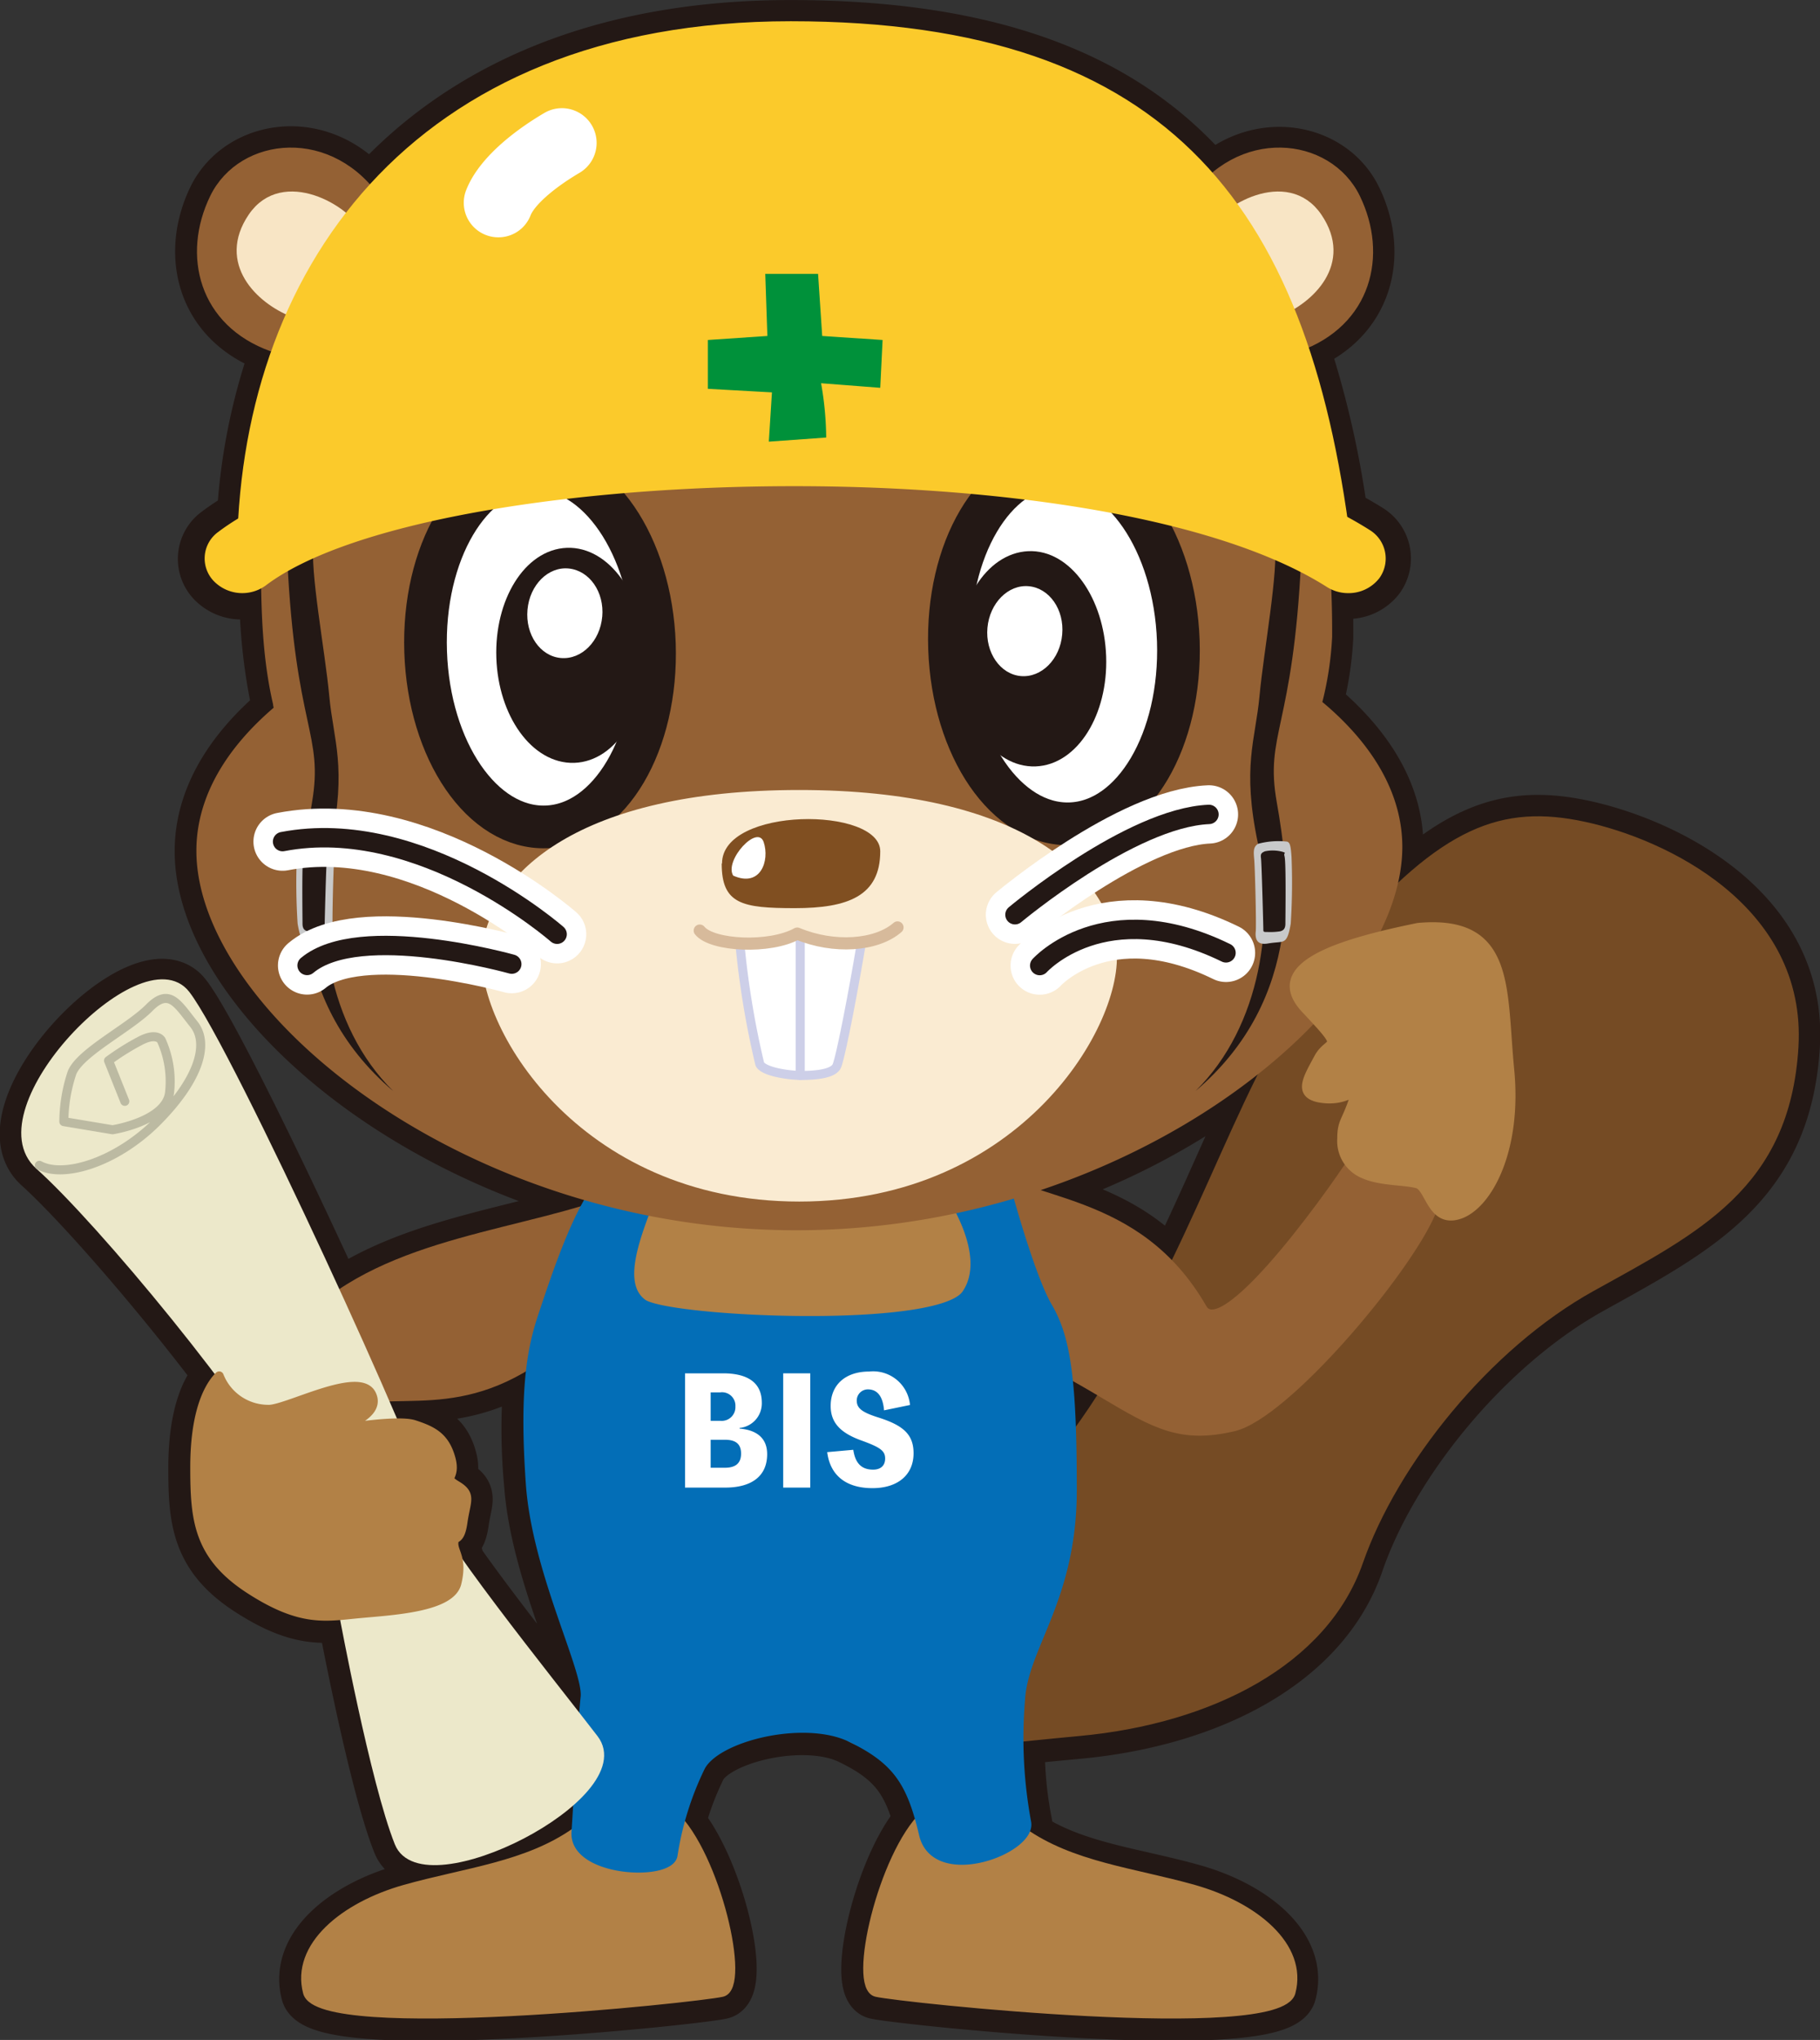 <svg xmlns="http://www.w3.org/2000/svg" viewBox="0 0 163.34 183">
  <rect x="0" y="0" width="163.34" height="183" fill="#333333" stroke="none"/>
  <defs>
    <style>
      .a {
        fill: #231815;
      }

      .aa, .ac, .ad, .b, .d, .f, .h, .j, .k, .n, .p, .q, .s, .u, .w, .x, .z {
        fill: none;
      }

      .b, .p, .q, .x {
        stroke: #231815;
      }

      .aa, .ac, .ad, .b, .d, .f, .h, .j, .k, .n, .s, .u, .w, .x, .z {
        stroke-linecap: round;
        stroke-linejoin: round;
      }

      .b {
        stroke-width: 4.65px;
      }

      .c {
        fill: #b28146;
      }

      .d {
        stroke: #b28146;
      }

      .aa, .ac, .d, .f, .h, .z {
        stroke-width: 0.81px;
      }

      .e {
        fill: #754b24;
      }

      .f {
        stroke: #754b24;
      }

      .g {
        fill: #946134;
      }

      .h, .k {
        stroke: #946134;
      }

      .i {
        fill: #036eb7;
      }

      .j {
        stroke: #036eb7;
      }

      .j, .u {
        stroke-width: 0.76px;
      }

      .k, .s {
        stroke-width: 0.85px;
      }

      .l {
        fill: #c8c9ca;
      }

      .m {
        fill: #f8e5c5;
      }

      .n {
        stroke: #f8e5c5;
        stroke-width: 0.87px;
      }

      .o {
        fill: #fff;
      }

      .p {
        stroke-width: 3.83px;
      }

      .q {
        stroke-width: 1.11px;
      }

      .r {
        fill: #fbca2b;
      }

      .s {
        stroke: #fbca2b;
      }

      .t {
        fill: #faebd2;
      }

      .u {
        stroke: #faebd2;
      }

      .v {
        fill: #804f21;
      }

      .w {
        stroke: #fff;
        stroke-width: 5.23px;
      }

      .x {
        stroke-width: 1.74px;
      }

      .y {
        fill: #ece8ca;
      }

      .z {
        stroke: #ece8ca;
      }

      .aa {
        stroke: #bcbaa2;
      }

      .ab {
        fill: #00913a;
      }

      .ac {
        stroke: #cdcfe8;
      }

      .ad {
        stroke: #d7ba9b;
        stroke-width: 1.09px;
      }
    </style>
  </defs>
  <g>
    <g>
      <path class="a" d="M66.38,128.16c1.28.1,2.47.67,2.47,2.29,0,2.09-1.55,3-3.75,3H61.48V123.2h3.41c2.09,0,3.48.75,3.48,2.63a2.21,2.21,0,0,1-2,2.27Zm-2.6-3.25v2.55h.86A1.23,1.23,0,0,0,66,126.17a1.2,1.2,0,0,0-1.37-1.26Zm1.27,6.76c.88,0,1.46-.33,1.46-1.27s-.58-1.24-1.45-1.24H63.78v2.51Z"/>
      <path class="a" d="M72.72,133.45H70.29V123.2h2.43Z"/>
      <path class="a" d="M76.58,130.06c.17,1.15.69,1.78,1.78,1.78.62,0,1.08-.31,1.08-1s-.45-1-2.06-1.59c-1.87-.66-2.83-1.56-2.83-3.12,0-1.94,1.37-3.09,3.45-3.09a3.32,3.32,0,0,1,3.67,3l-2.33.48c-.1-1.23-.58-1.88-1.45-1.88a1,1,0,0,0-1,1c0,.7.49,1.07,2,1.54,2.18.7,3.1,1.51,3.1,3.19,0,1.91-1.38,3.13-3.69,3.13s-3.79-1.09-4.06-3.23Z"/>
    </g>
    <path class="b" d="M62.63,128.56h1c1.33,0,2.63.55,2.63,2.05s-1.24,2-2.62,2a5.79,5.79,0,0,1-1.06-.07Zm0-.84v-3.4a4.93,4.93,0,0,1,1.12-.09c1.36,0,2.23.51,2.23,1.69h0c0,1-.85,1.79-2.18,1.79Zm2.76.33a2.39,2.39,0,0,0,1.69-2.21,2.16,2.16,0,0,0-.75-1.73,3.87,3.87,0,0,0-2.64-.74,11.48,11.48,0,0,0-2.15.21v9.84a17.77,17.77,0,0,0,1.85.1,4.56,4.56,0,0,0,3.26-.94,2.64,2.64,0,0,0,.8-2,2.56,2.56,0,0,0-2.06-2.52Z"/>
    <rect class="b" x="69.16" y="123.44" width="1.09" height="10.01"/>
    <path class="b" d="M77.28,123.77a4,4,0,0,0-2-.47c-1.83,0-3.06,1.11-3.06,2.63s1,2.26,2.53,2.83c1.3.52,1.84,1.13,1.84,2.11s-.79,1.8-2.13,1.8a4,4,0,0,1-2.15-.62L72,133a4.61,4.61,0,0,0,2.39.63c2.15,0,3.3-1.22,3.3-2.81,0-1.43-.82-2.26-2.44-2.94-1.34-.57-1.94-1.07-1.94-2,0-.72.52-1.58,1.92-1.58a3.44,3.44,0,0,1,1.76.46Z"/>
    <path class="a" d="M142.11,74.11c-6.15-1.32-10.87-.13-17.5,6.48a15.26,15.26,0,0,0,.81-4.68c0-4.45-2.41-8.62-6.59-12.25l-.63-.53a29.41,29.41,0,0,0,.93-6c0-1.55,0-3-.1-4.48h0a3.56,3.56,0,0,0,1.91.55,3.49,3.49,0,0,0,2.79-1.34,3,3,0,0,0-.86-4.32c-.77-.48-1.59-.95-2.45-1.4A85.18,85.18,0,0,0,116.93,31c5.8-2.35,7.18-8.19,4.75-13.19-2.16-4.45-8.51-5.68-12.92-1.69C101,7,89,2.33,70.94,2.33c-17.31,0-29.71,5.81-37.75,14.82-4.37-5.26-11.62-4.2-14,.61-2.49,5.13-1,11.15,5.19,13.37a4.38,4.38,0,0,0,.52,0,53.87,53.87,0,0,0-3.11,15.13,22.29,22.29,0,0,0-2.27,1.49,2.93,2.93,0,0,0-.47,4.36,3.57,3.57,0,0,0,4.75.43h0a49.77,49.77,0,0,0,1.08,10.62c0,.17.07.34.12.51-4.46,3.75-7,8.08-7,12.69,0,11,14.57,25.31,35,31.06-.23.37-.46.76-.68,1.19-7.2,2.16-15.79,3.3-22.06,7.69-5.21-11.38-11.51-24.31-13.63-27-3.83-4.92-18.6,10.4-13.13,15.32,3.93,3.54,12.11,13,18,21.12a4.44,4.44,0,0,1-1.88-2.24c-1.1,1.09-2.19,3.55-2.19,8.2s.27,7.93,4.92,10.94c3.9,2.52,6.07,2.55,8.43,2.33l.05.14s2.74,14.77,4.93,20.24c1.56,3.91,11.77,0,16.09-4.35-.08,1.24-.15,2.42-.23,3.42-4.38,3.09-9.85,3.6-15.32,5.14s-9.84,5.14-8.75,9.25,35,.51,37.2,0-.26-11.06-3.76-15.26a27,27,0,0,1,1.85-4.95c1.36-2.73,9.3-4.65,13.45-2.64,3.78,1.83,5.16,3.65,6.21,7.44-3.57,4.09-6,14.92-3.89,15.41s36.11,4.11,37.2,0-3.28-7.71-8.75-9.25-10.83-2-15.18-5a1.31,1.31,0,0,0,.23-1,34.77,34.77,0,0,1-.66-7.58c1.64-.17,3.4-.34,5.34-.52,11.76-1.1,22-6.31,25.07-15.25s11.45-19.38,20.91-24.64S160.2,106.3,161,93.93s-11.65-18.27-18.87-19.82M92,106.75a64,64,0,0,0,22.18-12c-3,5.76-5.49,12.11-8.91,19.08-4-4.4-9-5.63-13.27-7m-4.81,4.8a7.58,7.58,0,0,1,.17.93c-.05-.31-.11-.62-.17-.93M41.14,140.08c-.11-.72-.41-1.12-.41-1.62,0-.82.55,0,.82-1.91s.82-2.47-.55-3.29,0-.54-.54-2.46-1.64-2.46-3.29-3a5.89,5.89,0,0,0-1.83-.14l-1-2.31c3.87-.17,8,.29,13.33-3.11a52.34,52.34,0,0,0-.11,10.85c.55,7.93,5.2,16.69,4.92,19.15-.07.62-.13,1.46-.2,2.43-2.88-3.67-7.89-10-11.15-14.58m55.07-10.93c-.06-2.42-.18-4.37-.38-6,1,.59,2.12,1.21,3.15,1.83l.07,0c-1,1.55-1.93,2.91-2.84,4.1"/>
    <path class="b" d="M142.11,74.11c-6.15-1.32-10.87-.13-17.5,6.48a15.26,15.26,0,0,0,.81-4.68c0-4.45-2.41-8.62-6.59-12.25l-.63-.53a29.41,29.41,0,0,0,.93-6c0-1.55,0-3-.1-4.48h0a3.56,3.56,0,0,0,1.91.55,3.49,3.49,0,0,0,2.79-1.34,3,3,0,0,0-.86-4.32c-.77-.48-1.59-.95-2.45-1.4A85.18,85.18,0,0,0,116.93,31c5.8-2.35,7.18-8.19,4.75-13.19-2.16-4.45-8.51-5.68-12.92-1.69C101,7,89,2.33,70.94,2.33c-17.31,0-29.71,5.81-37.75,14.82-4.37-5.26-11.62-4.2-14,.61-2.49,5.13-1,11.15,5.19,13.37a4.38,4.38,0,0,0,.52,0,53.87,53.87,0,0,0-3.11,15.13,22.29,22.29,0,0,0-2.27,1.49,2.93,2.93,0,0,0-.47,4.36,3.57,3.57,0,0,0,4.75.43h0a49.77,49.77,0,0,0,1.08,10.62c0,.17.07.34.12.51-4.46,3.75-7,8.08-7,12.69,0,11,14.57,25.31,35,31.06-.23.37-.46.76-.68,1.19-7.2,2.16-15.79,3.3-22.06,7.69-5.21-11.38-11.51-24.31-13.63-27-3.83-4.92-18.6,10.4-13.13,15.32,3.93,3.54,12.11,13,18,21.12a4.44,4.44,0,0,1-1.88-2.24c-1.1,1.09-2.19,3.55-2.19,8.2s.27,7.93,4.92,10.94c3.9,2.52,6.07,2.55,8.43,2.33l.05.14s2.74,14.77,4.93,20.24c1.56,3.91,11.77,0,16.09-4.35-.08,1.24-.15,2.42-.23,3.42-4.38,3.09-9.85,3.6-15.32,5.14s-9.84,5.14-8.75,9.25,35,.51,37.2,0-.26-11.06-3.76-15.26a27,27,0,0,1,1.85-4.95c1.36-2.73,9.3-4.65,13.45-2.64,3.78,1.83,5.16,3.65,6.21,7.44-3.57,4.09-6,14.92-3.89,15.41s36.11,4.11,37.2,0-3.28-7.71-8.75-9.25-10.83-2-15.18-5a1.31,1.31,0,0,0,.23-1,34.77,34.77,0,0,1-.66-7.58c1.64-.17,3.4-.34,5.34-.52,11.76-1.1,22-6.31,25.07-15.25s11.45-19.38,20.91-24.64S160.2,106.3,161,93.93,149.33,75.66,142.11,74.11ZM92,106.75a64,64,0,0,0,22.18-12c-3,5.76-5.49,12.11-8.91,19.08C101.3,109.38,96.33,108.15,92,106.75Zm-4.81,4.8a7.58,7.58,0,0,1,.17.93C87.35,112.17,87.29,111.86,87.23,111.55ZM41.14,140.08c-.11-.72-.41-1.12-.41-1.62,0-.82.55,0,.82-1.91s.82-2.47-.55-3.29,0-.54-.54-2.46-1.64-2.46-3.29-3a5.89,5.89,0,0,0-1.83-.14l-1-2.31c3.87-.17,8,.29,13.33-3.11a52.34,52.34,0,0,0-.11,10.85c.55,7.93,5.2,16.69,4.92,19.15-.07.62-.13,1.46-.2,2.43C49.41,151,44.4,144.7,41.14,140.08Zm55.07-10.93c-.06-2.42-.18-4.37-.38-6,1,.59,2.12,1.21,3.15,1.83l.07,0C98.06,126.6,97.12,128,96.21,129.15Z"/>
    <path class="c" d="M60.43,96.61c-2.74,5.47-9.85,32.46-7.12,40.3s12,8.57,17.69,8.57,15.14-1.82,18.06-7.11-2.92-33.74-4.56-39-24.07-2.73-24.07-2.73"/>
    <path class="d" d="M60.43,96.61c-2.74,5.47-9.85,32.46-7.12,40.3s12,8.57,17.69,8.57,15.14-1.82,18.06-7.11-2.92-33.74-4.56-39S60.43,96.61,60.43,96.61Z"/>
    <path class="e" d="M78.1,139.55c9.64-2.32,14.44-3.12,23-17.93S112.33,94.54,121,84.49s13.9-11.92,21.12-10.38S161.75,81.55,161,93.93s-8.69,16.27-18.16,21.52-17.79,15.7-20.91,24.64-13.31,14.15-25.07,15.24-17.67,2.19-20.5.55,1.76-16.33,1.76-16.33"/>
    <path class="f" d="M78.1,139.55c9.64-2.32,14.44-3.12,23-17.93S112.33,94.54,121,84.49s13.9-11.92,21.12-10.38S161.75,81.55,161,93.93s-8.69,16.27-18.16,21.52-17.79,15.7-20.91,24.64-13.31,14.15-25.07,15.24-17.67,2.19-20.5.55S78.1,139.55,78.1,139.55Z"/>
    <path class="g" d="M121.86,103.38c-1.09,1.93-11.93,17.46-13.94,14-5.92-10.28-15.71-9.13-21.27-13.06l1,1.62,1,13.42S94.2,122.13,99,125s7.06,4.08,11.7,3,15.43-13.84,17.74-19.21-5.48-7.39-6.56-5.45"/>
    <path class="h" d="M121.86,103.38c-1.09,1.93-11.93,17.46-13.94,14-5.92-10.28-15.71-9.13-21.27-13.06l1,1.62,1,13.42S94.2,122.13,99,125s7.06,4.08,11.7,3,15.43-13.84,17.74-19.21S122.94,101.44,121.86,103.38Z"/>
    <path class="g" d="M56.05,107.29c-8.75,3.54-21.16,3.91-28.45,11.2s-3.56,9.85,2.19,7.66,11.49,1.46,20.06-5.47c6.56-.73,6.2-13.39,6.2-13.39"/>
    <path class="h" d="M56.05,107.29c-8.75,3.54-21.16,3.91-28.45,11.2s-3.56,9.85,2.19,7.66,11.49,1.46,20.06-5.47C56.41,120,56.05,107.29,56.05,107.29Z"/>
    <path class="c" d="M51.67,164.34c-4.38,3.09-9.85,3.6-15.32,5.14s-9.84,5.14-8.75,9.25,35,.51,37.2,0-.55-12.33-4.38-15.93Z"/>
    <path class="d" d="M51.67,164.34c-4.38,3.09-9.85,3.6-15.32,5.14s-9.84,5.14-8.75,9.25,35,.51,37.2,0-.55-12.33-4.38-15.93Z"/>
    <path class="c" d="M91.79,164.34c4.38,3.09,9.85,3.6,15.32,5.14s9.85,5.14,8.75,9.25-35,.51-37.2,0S79.21,166.4,83,162.8Z"/>
    <path class="d" d="M91.79,164.34c4.38,3.09,9.85,3.6,15.32,5.14s9.85,5.14,8.75,9.25-35,.51-37.2,0S79.21,166.4,83,162.8Z"/>
    <path class="i" d="M58.24,107.91c-1.37,3.56-2.74,7.39-.55,9s26.53,2.74,29-.82-1.65-9.3-1.65-9.3l5.2-.55s2.19,8.21,3.83,11,2.19,6.56,2.19,16.41-4.38,14-4.65,18.87a41.43,41.43,0,0,0,.55,10.94c.54,2.47-8.21,5.75-9.3,1.1s-2.36-6.65-6.52-8.66-12.09-.09-13.45,2.64a27.58,27.58,0,0,0-2.46,7.88c-.28,2-9,1.58-8.76-2.06s.55-9.65.82-12.11S48.12,141,47.57,133.08s0-11.76,1.09-15,3.56-11,6-12.59c1.14-.76,3.56,2.46,3.56,2.46"/>
    <path class="j" d="M58.24,107.91c-1.37,3.56-2.74,7.39-.55,9s26.53,2.74,29-.82-1.65-9.3-1.65-9.3l5.2-.55s2.19,8.21,3.83,11,2.19,6.56,2.19,16.41-4.38,14-4.65,18.87a41.43,41.43,0,0,0,.55,10.94c.54,2.47-8.21,5.75-9.3,1.1s-2.36-6.65-6.52-8.66-12.09-.09-13.45,2.64a27.58,27.58,0,0,0-2.46,7.88c-.28,2-9,1.58-8.76-2.06s.55-9.65.82-12.11S48.12,141,47.57,133.08s0-11.76,1.09-15,3.56-11,6-12.59C55.82,104.69,58.24,107.91,58.24,107.91Z"/>
    <path class="g" d="M118.83,63.66l-.63-.53a29.41,29.41,0,0,0,.93-6c.21-37.24-21.67-45.93-48.81-46.05C43.85,11,24,19.46,23.84,47.78c0,5.3-.06,10.43,1.09,15.34,0,.17.07.34.12.51-4.46,3.75-7,8.08-7,12.69,0,14.15,24,33.74,53.69,33.62s53.71-19.88,53.69-34c0-4.45-2.41-8.62-6.59-12.25"/>
    <path class="k" d="M118.83,63.66l-.63-.53a29.41,29.41,0,0,0,.93-6c.21-37.24-21.67-45.93-48.81-46.05C43.85,11,24,19.46,23.84,47.78c0,5.3-.06,10.43,1.09,15.34,0,.17.07.34.12.51-4.46,3.75-7,8.08-7,12.69,0,14.15,24,33.74,53.69,33.62s53.71-19.88,53.69-34C125.41,71.46,123,67.29,118.83,63.66Z"/>
    <path class="a" d="M25.78,50.11C26.51,65.42,29.06,65.79,28,72s-2.55,17.51,7.3,25.89c-6-5.92-7.07-15.27-5.61-22.2s.23-9.25-.14-13.26S27.78,51.15,28.15,48.6Z"/>
    <path class="l" d="M29.86,83.55c.09.88-.28,1.23-1.1,1.09s-1.23-.07-1.5-.27-.41-.69-.55-1.51a57.12,57.12,0,0,1-.07-6c.07-1,.14-1.29.41-1.36a6.94,6.94,0,0,1,2.6.2c.41.28.41.62.34,1.37s-.2,5.81-.13,6.5"/>
    <path class="a" d="M27.26,76.84c.13-.41-.21-.27.13-.41A3.45,3.45,0,0,1,29,76.37c.27.13.41.2.34.61s-.21,6.09-.21,6.36,0,.27-.41.27a5.84,5.84,0,0,1-1.09-.06c-.28-.07-.48-.21-.48-.69s-.07-5.4.07-6"/>
    <path class="a" d="M116.78,50.11c-.73,15.31-3.29,15.68-2.19,21.88s2.55,17.51-7.3,25.89c6-5.92,7.07-15.27,5.61-22.2s-.23-9.25.14-13.26,1.73-11.27,1.36-13.82Z"/>
    <path class="l" d="M112.7,83.55c-.09.88.27,1.23,1.09,1.09s1.23-.07,1.5-.27.41-.69.55-1.51a57.12,57.12,0,0,0,.07-6c-.07-1-.14-1.29-.41-1.36a7,7,0,0,0-2.6.2c-.41.28-.41.62-.34,1.37s.2,5.81.14,6.5"/>
    <path class="a" d="M115.29,76.84c-.13-.41.21-.27-.13-.41a3.4,3.4,0,0,0-1.64-.06c-.28.13-.41.2-.35.61s.21,6.09.21,6.36,0,.27.41.27a5.84,5.84,0,0,0,1.09-.06c.28-.07.48-.21.48-.69s.07-5.4-.07-6"/>
    <path class="g" d="M24.42,31.13c-6.19-2.22-7.68-8.24-5.19-13.37s10.54-6,14.77.48c0,0-3.21,12.82-9.58,12.89"/>
    <path class="h" d="M24.42,31.13c-6.19-2.22-7.68-8.24-5.19-13.37s10.54-6,14.77.48C34,18.24,30.79,31.06,24.42,31.13Z"/>
    <path class="m" d="M26.29,28c-2.92-1.16-6.36-4.44-3.61-8.5s8.49-.6,9.37,1.43S26.29,28,26.29,28"/>
    <path class="n" d="M26.29,28c-2.92-1.16-6.36-4.44-3.61-8.5s8.49-.6,9.37,1.43S26.29,28,26.29,28Z"/>
    <path class="g" d="M116.49,31.13c6.19-2.22,7.68-8.24,5.19-13.37s-10.54-6-14.77.48c0,0,3.21,12.82,9.58,12.89"/>
    <path class="h" d="M116.49,31.13c6.19-2.22,7.68-8.24,5.19-13.37s-10.54-6-14.77.48C106.91,18.24,110.12,31.06,116.49,31.13Z"/>
    <path class="m" d="M114.63,28c2.91-1.16,6.36-4.44,3.6-8.5s-8.49-.6-9.37,1.43S114.63,28,114.63,28"/>
    <path class="n" d="M114.63,28c2.91-1.16,6.36-4.44,3.6-8.5s-8.49-.6-9.37,1.43S114.63,28,114.63,28Z"/>
    <path class="o" d="M58.73,57.78c.3,8.86-4,16.21-9.72,16.4S38.5,67.35,38.2,58.48s4-16.21,9.71-16.41,10.51,6.84,10.82,15.71"/>
    <path class="p" d="M58.73,57.78c.3,8.86-4,16.21-9.72,16.4S38.5,67.35,38.2,58.48s4-16.21,9.71-16.41S58.42,48.91,58.73,57.78Z"/>
    <path class="a" d="M57.33,58.6c.16,5-2.43,9.17-5.81,9.28S45.27,64,45.1,59s2.42-9.18,5.8-9.3,6.25,3.86,6.43,8.88"/>
    <path class="q" d="M57.33,58.6c.16,5-2.43,9.17-5.81,9.28S45.27,64,45.1,59s2.42-9.18,5.8-9.3S57.15,53.58,57.33,58.6Z"/>
    <path class="o" d="M54.05,55.3c-.19,2.22-1.85,3.89-3.71,3.73s-3.2-2.1-3-4.33S49.2,50.81,51.05,51s3.2,2.1,3,4.33"/>
    <path class="o" d="M105.75,57.49c.3,8.87-4,16.22-9.71,16.41S85.53,67.07,85.22,58.2s4-16.21,9.71-16.41,10.51,6.83,10.82,15.7"/>
    <path class="p" d="M105.75,57.49c.3,8.87-4,16.22-9.71,16.41S85.53,67.07,85.22,58.2s4-16.21,9.71-16.41S105.44,48.62,105.75,57.49Z"/>
    <path class="a" d="M98.72,58.91c.17,5-2.43,9.17-5.8,9.29s-6.25-3.86-6.43-8.87S88.92,50.16,92.3,50s6.25,3.86,6.42,8.87"/>
    <path class="q" d="M98.72,58.91c.17,5-2.43,9.17-5.8,9.29s-6.25-3.86-6.43-8.87S88.92,50.16,92.3,50,98.55,53.9,98.72,58.91Z"/>
    <path class="o" d="M95.33,56.91c-.19,2.23-1.86,3.9-3.71,3.74s-3.2-2.11-3-4.33,1.86-3.9,3.71-3.73,3.2,2.1,3,4.32"/>
    <path class="r" d="M21.7,50.11c11.52-10.22,85.77-15,99.27,0-3.58-31-15.89-47.78-50-47.78S21.7,24.94,21.7,50.11"/>
    <path class="s" d="M21.7,50.11c11.52-10.22,85.77-15,99.27,0-3.58-31-15.89-47.78-50-47.78S21.7,24.94,21.7,50.11Z"/>
    <path class="r" d="M121,53.21a3.56,3.56,0,0,1-1.91-.55c-20.32-12.9-80.64-11.14-95.21-.16a3.57,3.57,0,0,1-4.75-.43,2.93,2.93,0,0,1,.47-4.36c16.72-12.61,80.26-14.8,103.33-.16a3,3,0,0,1,.86,4.32A3.49,3.49,0,0,1,121,53.21"/>
    <path class="t" d="M99.82,85.14c-.73-6.46-8.39-13.89-28.09-13.89S44.38,78.68,43.65,85.14,52,107.41,71.73,107.41s28.82-15.82,28.09-22.27"/>
    <path class="u" d="M99.82,85.14c-.73-6.46-8.39-13.89-28.09-13.89S44.38,78.68,43.65,85.14,52,107.41,71.73,107.41,100.55,91.59,99.82,85.14Z"/>
    <path class="v" d="M64.8,77.46C64.8,72.35,79,72.35,79,76.37s-2.92,5.1-7.66,5.1-6.57-.36-6.57-4"/>
    <path class="w" d="M91.09,82.06s10.39-8.7,17.41-9"/>
    <path class="w" d="M93.31,86.62s5.82-6.47,16.72-1.14"/>
    <path class="x" d="M91.09,82.06s10.39-8.7,17.41-9"/>
    <path class="x" d="M93.31,86.62s5.82-6.47,16.72-1.14"/>
    <path class="w" d="M50,83.81S37.82,73.11,25.36,75.5"/>
    <path class="w" d="M45.93,86.49s-13.65-3.84-18.37.12"/>
    <path class="x" d="M50,83.81S37.82,73.11,25.36,75.5"/>
    <path class="x" d="M45.93,86.49s-13.65-3.84-18.37.12"/>
    <path class="y" d="M27.05,134.08c-4.37-8.2-18-24.62-23.52-29.54s9.3-20.24,13.13-15.32S38,132.44,38,134.63,49.48,151,53.31,156s-15.32,14.77-17.5,9.3S30.88,145,30.88,145Z"/>
    <path class="z" d="M27.05,134.08c-4.37-8.2-18-24.62-23.52-29.54s9.3-20.24,13.13-15.32S38,132.44,38,134.63,49.48,151,53.31,156s-15.32,14.77-17.5,9.3S30.88,145,30.88,145Z"/>
    <path class="c" d="M41.55,136.55c.27-1.92.82-2.47-.55-3.29s0-.54-.54-2.46-1.64-2.46-3.29-3-7.66.55-7.66.55,4.93-1.09,3.83-3.28-7.75,1.48-9.3,1.36a4.73,4.73,0,0,1-4.37-3c-1.1,1.09-2.19,3.55-2.19,8.2s.27,7.93,4.92,10.94,6.84,2.47,9.85,2.19,8.21-.54,8.75-2.73-.27-2.74-.27-3.56.55,0,.82-1.91"/>
    <path class="d" d="M41.55,136.55c.27-1.92.82-2.47-.55-3.29s0-.54-.54-2.46-1.64-2.46-3.29-3-7.66.55-7.66.55,4.93-1.09,3.83-3.28-7.75,1.48-9.3,1.36a4.73,4.73,0,0,1-4.37-3c-1.1,1.09-2.19,3.55-2.19,8.2s.27,7.93,4.92,10.94,6.84,2.47,9.85,2.19,8.21-.54,8.75-2.73-.27-2.74-.27-3.56S41.28,138.46,41.55,136.55Z"/>
    <path class="c" d="M127.27,83.2c-6.88,1.41-13.77,3.42-10.09,7.33s2.14,2.53,1.14,4.4-2,3.38.53,3.63,3.21-1.61,2.57.24-1,1.88-1,3.33a3.2,3.2,0,0,0,2,3.2c1.49.66,3.68.56,4.79.87s1.26,3.59,3.77,2.75,5.22-5.72,4.51-13,.11-13.52-8.25-12.76"/>
    <path class="d" d="M127.27,83.2c-6.88,1.41-13.77,3.42-10.09,7.33s2.14,2.53,1.14,4.4-2,3.38.53,3.63,3.21-1.61,2.57.24-1,1.88-1,3.33a3.2,3.2,0,0,0,2,3.2c1.49.66,3.68.56,4.79.87s1.26,3.59,3.77,2.75,5.22-5.72,4.51-13S135.63,82.44,127.27,83.2Z"/>
    <path class="aa" d="M3.53,104.54c2.19,1.19,6.93-.27,10.57-3.92s4.75-6.93,3.29-8.75-2.19-3.29-4-1.46-6.2,4-6.93,5.83a14.12,14.12,0,0,0-.73,4.38l4.37.73s4.74-.73,5.11-3.28a8.93,8.93,0,0,0-.73-4.74s-.37-.73-1.82,0a22.63,22.63,0,0,0-2.92,1.82l1.46,3.65"/>
    <g>
      <path class="o" d="M66.38,128.16c1.28.1,2.47.67,2.47,2.29,0,2.09-1.55,3-3.75,3H61.48V123.2h3.41c2.09,0,3.48.75,3.48,2.63a2.21,2.21,0,0,1-2,2.27Zm-2.6-3.25v2.55h.86A1.23,1.23,0,0,0,66,126.17a1.2,1.2,0,0,0-1.37-1.26Zm1.27,6.76c.88,0,1.46-.33,1.46-1.27s-.58-1.24-1.45-1.24H63.78v2.51Z"/>
      <path class="o" d="M72.72,133.45H70.29V123.2h2.43Z"/>
      <path class="o" d="M76.58,130.06c.17,1.15.69,1.78,1.78,1.78.62,0,1.08-.31,1.08-1s-.45-1-2.06-1.59c-1.87-.66-2.83-1.56-2.83-3.12,0-1.94,1.37-3.09,3.45-3.09a3.32,3.32,0,0,1,3.67,3l-2.33.48c-.1-1.23-.58-1.88-1.45-1.88a1,1,0,0,0-1,1c0,.7.49,1.07,2,1.54,2.18.7,3.1,1.51,3.1,3.19,0,1.91-1.38,3.13-3.69,3.13s-3.79-1.09-4.06-3.23Z"/>
    </g>
    <path class="ab" d="M73.69,34.38a29.17,29.17,0,0,1,.46,4.87L69,39.62l.28-4.42-5.75-.32V30.5l5.34-.36-.19-5.57h4.74l.37,5.57,5.42.36L79,34.79Z"/>
    <path class="o" d="M44.74,21.29A3.1,3.1,0,0,1,41.86,17c1.25-3.13,4.92-5.65,7-6.87A3.1,3.1,0,1,1,52,15.51c-2.57,1.52-4.07,3-4.39,3.83a3.09,3.09,0,0,1-2.88,1.95"/>
    <path class="o" d="M71.55,83.75a10.19,10.19,0,0,1-5.15.87,78,78,0,0,0,1.78,10.8c.19.58,1.94,1,3.64,1.06V83.85l-.27-.1"/>
    <path class="ac" d="M71.55,83.75a10.19,10.19,0,0,1-5.15.87,78,78,0,0,0,1.78,10.8c.19.58,1.94,1,3.64,1.06V83.85Z"/>
    <path class="o" d="M71.82,83.85V96.48c1.54,0,3-.18,3.29-.87.39-1,1.53-7,2.21-11.1a11.17,11.17,0,0,1-5.5-.66"/>
    <path class="ac" d="M71.82,83.85V96.48c1.54,0,3-.18,3.29-.87.39-1,1.53-7,2.21-11.1A11.17,11.17,0,0,1,71.82,83.85Z"/>
    <path class="ad" d="M62.8,83.48c1.09,1.37,6.29,1.64,8.75.27,3.28,1.37,7.11,1.1,9-.55"/>
    <path class="o" d="M65.8,78.55c-.82-1.36,2.19-4.65,2.74-3s-.27,4.1-2.74,3"/>
  </g>
</svg>
